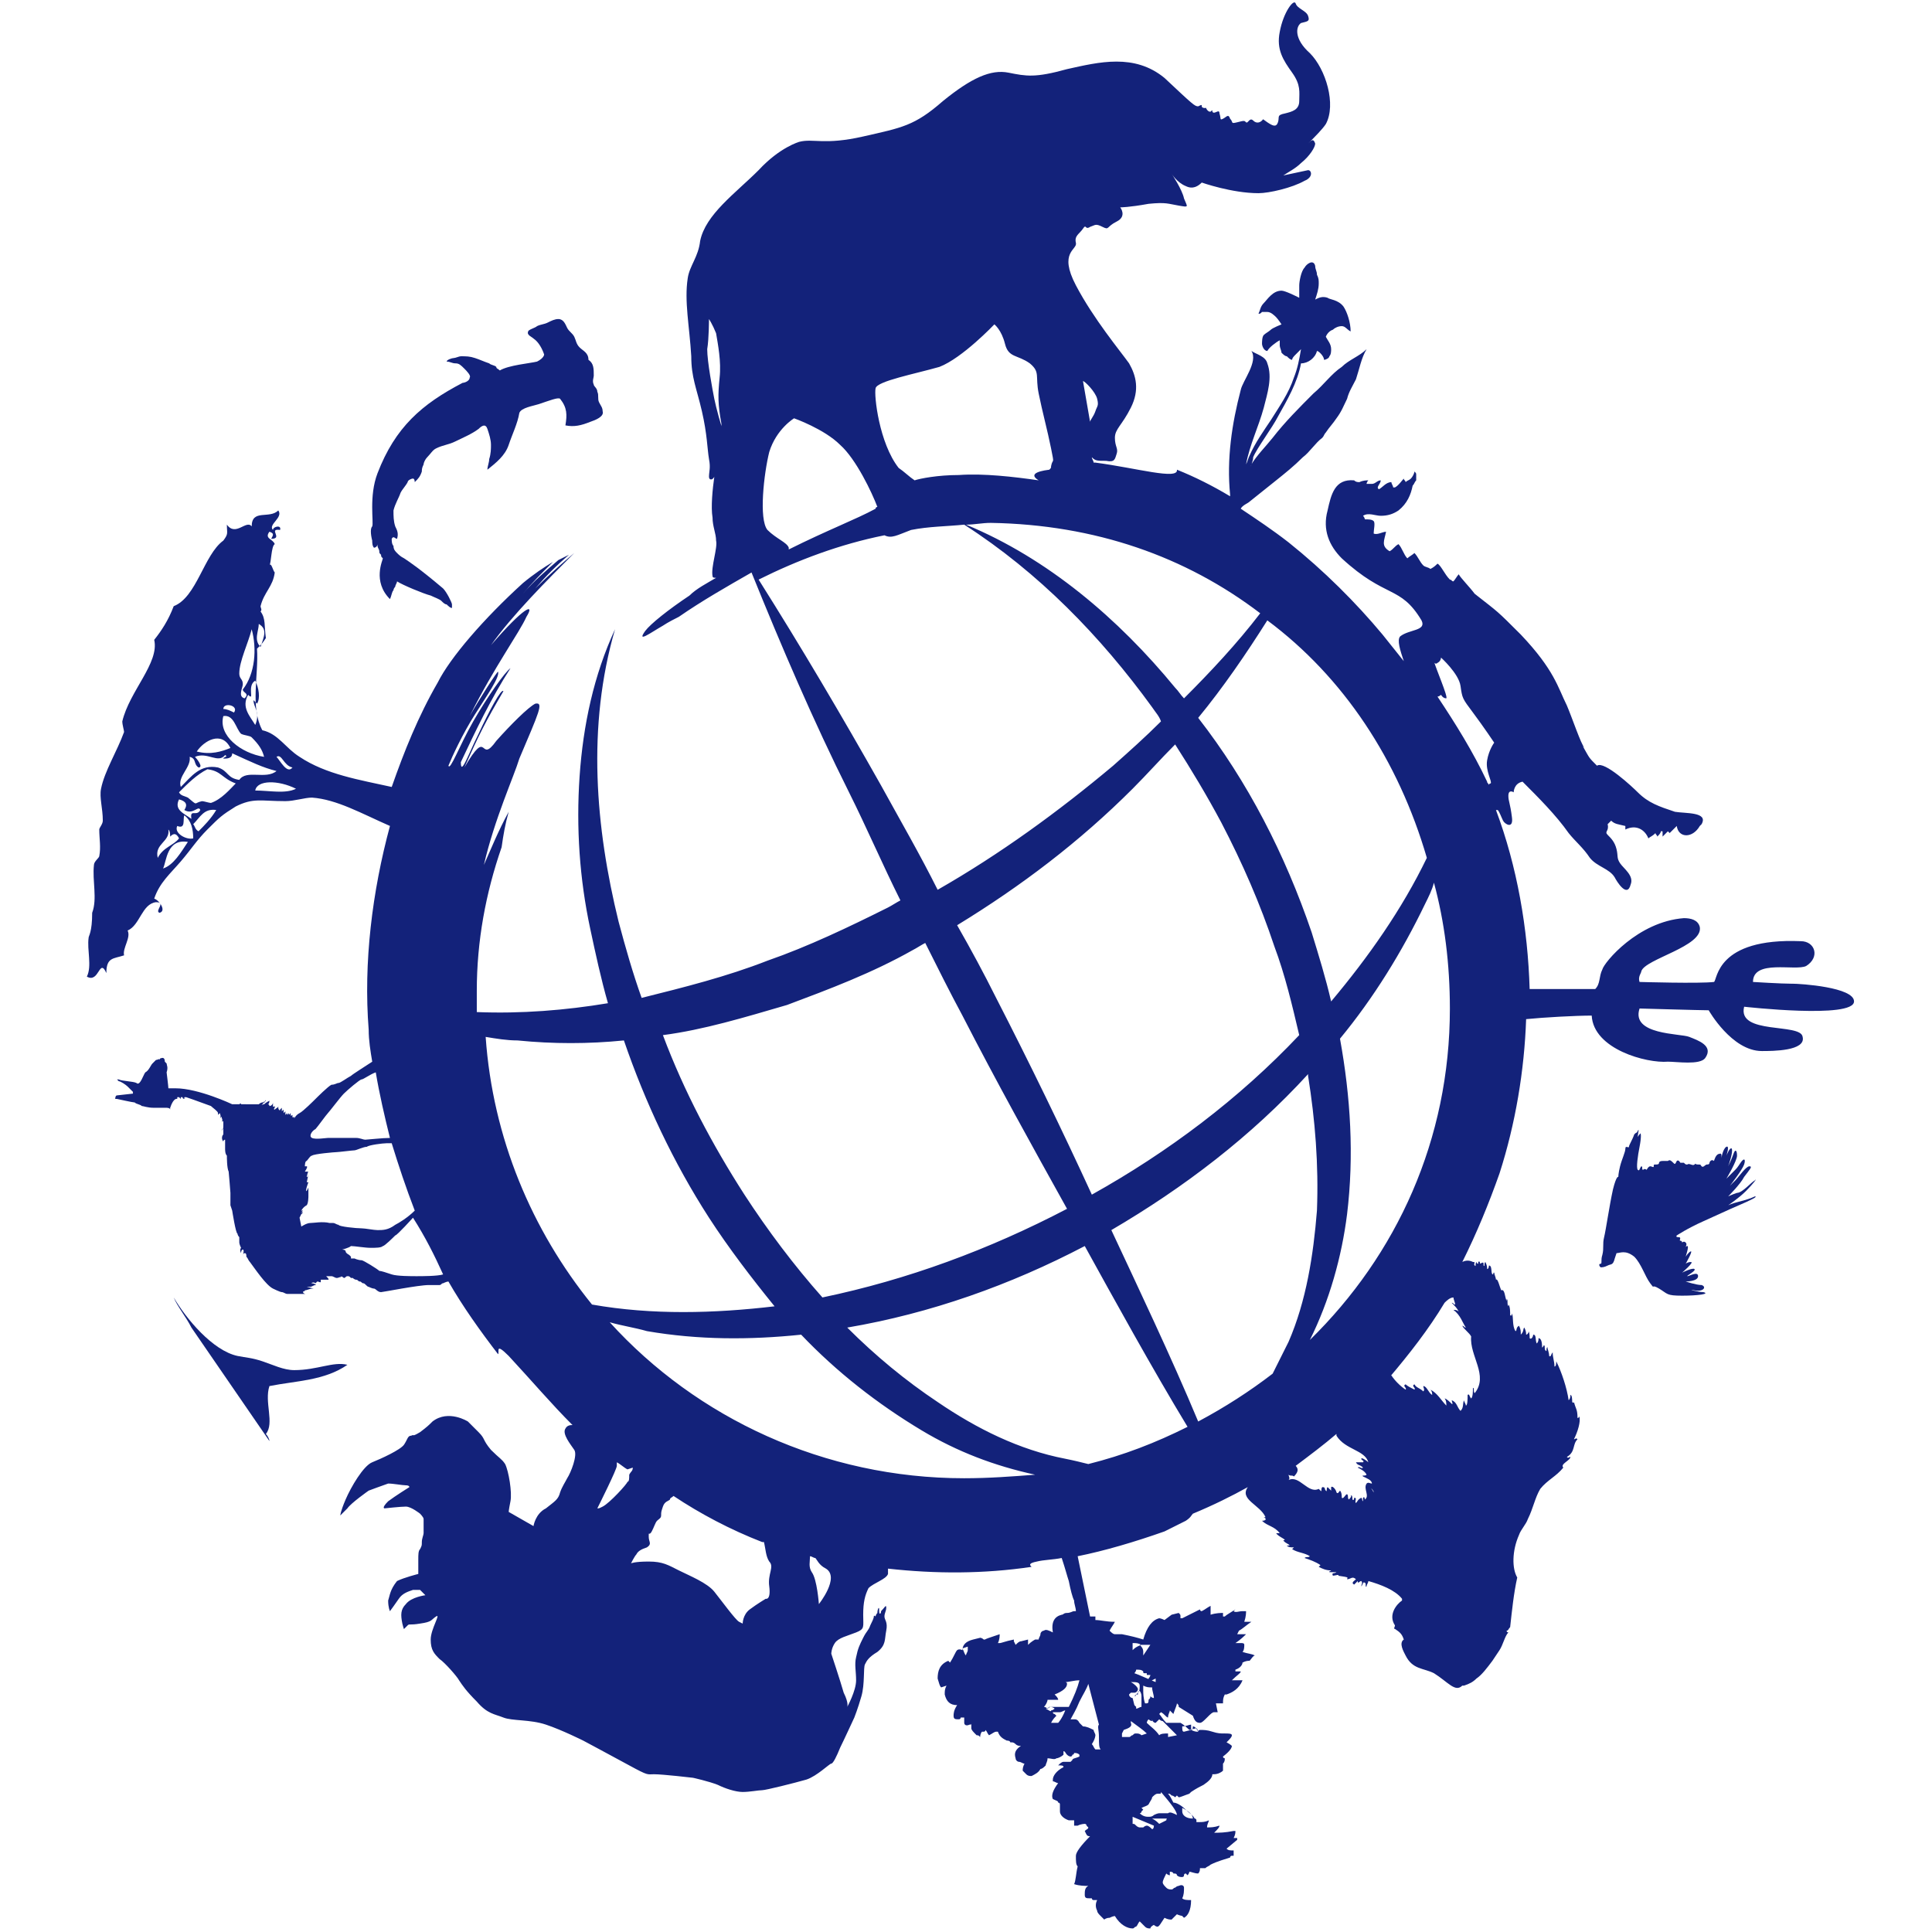 <?xml version="1.0" standalone="no"?><!DOCTYPE svg PUBLIC "-//W3C//DTD SVG 1.1//EN" "http://www.w3.org/Graphics/SVG/1.1/DTD/svg11.dtd"><svg t="1643426553394" class="icon" viewBox="0 0 1024 1024" version="1.1" xmlns="http://www.w3.org/2000/svg" p-id="9262" xmlns:xlink="http://www.w3.org/1999/xlink" width="200" height="200"><defs><style type="text/css"></style></defs><path d="M921.6 636.947c-3.758 0.939-5.637 1.879-5.637 1.879s5.637-3.758 9.394-7.516 6.576-7.516 4.697-5.637c-1.879 0.939-6.576 6.576-9.394 6.576-2.818 0.939-4.697 1.879-4.697 1.879s6.576-6.576 8.455-10.334c2.818-3.758 4.697-5.637 2.818-5.637s-5.637 5.637-7.516 7.516l-2.818 2.818s6.576-8.455 7.516-11.273c0.939-2.818 0-3.758-1.879-0.939-1.879 2.818-1.879 2.818-3.758 4.697l-3.758 3.758s5.637-9.394 5.637-12.213c0-2.818-0.939-3.758-1.879-0.939-0.939 2.818-2.818 6.576-2.818 6.576s2.818-7.516 1.879-9.394c-0.939-0.939-2.818 3.758-2.818 3.758s1.879-5.637 0-4.697c-1.879 0.939-2.818 6.576-2.818 6.576s0.939-3.758-0.939-2.818c-1.879 0-2.818 3.758-2.818 3.758s-0.939-0.939-1.879 0 0 1.879-1.879 1.879c-0.939 0-1.879 1.879-2.818 0.939-0.939-0.939 0-0.939-1.879-0.939s-0.939-0.939-1.879 0-2.818-0.939-3.758 0c-0.939 0-0.939 0-1.879-0.939h-1.879s-0.939-1.879-1.879-0.939c-0.939 1.879-0.939 1.879-1.879 0.939s-1.879-1.879-2.818-0.939h-2.818c-1.879 0-1.879 0.939-1.879 0.939 0 0.939-0.939 0.939-1.879 0.939s-0.939 0-0.939 0.939-0.939 0-1.879 0-1.879 1.879-1.879 1.879-0.939-0.939-1.879 0c-0.939 0 0-1.879-0.939-1.879-0.939 0.939-0.939 2.818-1.879 1.879-0.939-0.939 0-7.516 0.939-12.213s0.939-8.455 0-6.576c-0.939 0.939-0.939 1.879-0.939 0.939s0.939-4.697 0-2.818 0 0-1.879 1.879c-0.939 2.818-2.818 5.637-2.818 6.576 0 0.939-1.879-0.939-1.879 0.939s-1.879 5.637-2.818 9.394c-0.939 3.758-0.939 5.637-0.939 5.637s-0.939-0.939-2.818 6.576c-1.879 8.455-3.758 21.607-4.697 25.365-0.939 3.758 0 5.637-0.939 9.394-0.939 2.818 0 4.697-0.939 4.697s-0.939 0.939 0 1.879c0.939 0 1.879 0 3.758-0.939s2.818 0 3.758-3.758l0.939-2.818c1.879 0 4.697-1.879 9.394 1.879 3.758 3.758 5.637 10.334 8.455 14.092 2.818 3.758 0 0 4.697 2.818s3.758 3.758 12.213 3.758 15.031-0.939 11.273-1.879c-2.818 0-9.394-1.879-4.697-0.939s6.576-1.879 3.758-2.818c-2.818 0-8.455-1.879-8.455-1.879s6.576 0 6.576-2.818-4.697 0-5.637 0c-0.939 0 4.697-2.818 3.758-3.758-0.939-0.939-6.576 1.879-6.576 1.879s6.576-5.637 4.697-5.637c-1.879 0-2.818 0.939-2.818 0.939s3.758-6.576 2.818-6.576c-0.939 0-2.818 2.818-2.818 2.818s1.879-5.637 0.939-5.637c0 0-0.939 0-0.939 0.939 0-0.939 0.939-1.879 0-2.818-0.939-0.939-1.879 0-1.879 0s0-0.939-0.939-0.939 0.939-1.879-0.939-1.879-0.939-0.939-0.939-0.939 5.637-3.758 14.092-7.516 12.213-5.637 18.789-8.455c6.576-2.818 10.334-4.697 8.455-4.697-1.879 0.939-4.697 1.879-8.455 2.818" p-id="9263" fill="#13227a"></path><path d="M770.349 687.677c0 0.939 0.939 2.818 0.939 3.758-0.939 0-0.939-0.939-1.879-0.939 1.879 1.879 2.818 2.818 3.758 4.697-0.939-0.939-1.879-0.939-2.818-0.939 3.758 2.818 4.697 6.576 6.576 9.394-0.939 0-0.939-0.939-1.879-0.939 0.939 1.879 3.758 3.758 4.697 5.637-0.939 10.334 9.394 20.668 1.879 30.062-0.939-0.939 0-2.818-0.939-2.818 0 1.879 0 4.697-0.939 5.637-0.939-0.939-0.939-2.818-1.879-1.879 0 1.879 0 5.637-0.939 5.637 0-0.939-0.939-1.879-0.939-2.818-0.939 1.879 0 3.758-1.879 5.637-1.879-1.879-1.879-4.697-4.697-5.637 0 0 0.939 2.818 0 1.879-0.939-0.939-2.818-2.818-3.758-2.818 0.939 0.939 0.939 2.818 0.939 3.758-2.818-2.818-4.697-6.576-8.455-8.455 0.939 0.939 0.939 1.879 0.939 2.818-1.879-0.939-2.818-4.697-4.697-4.697 0 0.939 0.939 1.879 0 2.818-1.879-1.879-3.758-1.879-4.697-3.758-1.879 0.939 0.939 1.879 0 2.818-1.879-0.939-3.758-1.879-4.697-2.818-1.879 0.939 0.939 1.879 0 2.818-2.818-1.879-5.637-4.697-7.516-7.516 0 0-0.939 0-0.939 0.939 10.334-12.213 20.668-25.365 29.123-39.457 0.939-0.939 2.818-2.818 4.697-2.818z m-46.033 98.642c-1.879 2.818 1.879 6.576-0.939 8.455 0 0 0-1.879-0.939-0.939v1.879c-0.939-0.939 0-0.939-0.939-1.879-1.879 0.939-1.879 1.879-2.818 2.818-0.939-0.939 0.939-2.818-0.939-2.818 0 0 0 1.879-0.939 0.939 0-0.939 0-2.818-0.939-1.879 0.939 0-0.939 1.879-0.939 1.879-0.939-0.939 0-1.879-0.939-2.818-0.939 0-1.879 2.818-2.818 1.879 0-0.939 0-2.818-0.939-3.758-0.939 0.939-0.939 1.879-1.879 0.939 0-0.939-1.879-3.758-2.818-2.818v1.879l-1.879-1.879c-0.939 0.939 0 2.818-0.939 1.879-0.939-0.939 0-1.879-1.879-1.879-0.939 0.939 0 2.818-0.939 1.879l-0.939-0.939c-5.637 2.818-10.334-7.516-15.971-4.697 0.939-0.939 0-1.879 0-2.818 0.939 0.939 1.879 0 2.818 0.939 1.879-1.879 2.818-3.758 0.939-5.637 7.516-5.637 15.031-11.273 21.607-16.91v0.939c4.697 7.516 15.031 7.516 16.91 14.092-0.939-0.939-3.758-2.818-3.758-1.879 0 0.939 1.879 0.939 0.939 1.879h-3.758c0.939 1.879 1.879 0.939 3.758 2.818-0.939 0.939-1.879-0.939-2.818 0 1.879 0.939 3.758 1.879 4.697 3.758-0.939 0.939-2.818 0-1.879 0.939 1.879 0.939 4.697 1.879 4.697 3.758-0.939 0-1.879-0.939-2.818 0 0.939 1.879 3.758 2.818 3.758 4.697-1.879-3.758-2.818-2.818-3.758-4.697z m-213.255-2.818c-74.217 0-141.857-31.941-187.89-82.672 6.576 1.879 13.152 2.818 19.728 4.697 27.244 4.697 54.488 4.697 81.732 1.879 18.789 19.728 40.396 36.639 63.883 50.73 18.789 11.273 38.517 18.789 60.125 23.486-12.213 0.939-24.426 1.879-37.578 1.879z m-73.277 47.912c7.516 4.697-3.758 18.789-3.758 18.789s-0.939-13.152-3.758-16.91c-1.879-2.818-0.939-5.637-0.939-8.455 0.939 0 1.879 0.939 2.818 0.939 0.939 0.939 1.879 3.758 5.637 5.637z m-30.062 9.394c0.939 7.516-1.879 6.576-1.879 6.576s-4.697 2.818-8.455 5.637-3.758 7.516-3.758 7.516l-1.879-0.939c-1.879-0.939-9.394-11.273-13.152-15.971-3.758-4.697-13.152-8.455-18.789-11.273-5.637-2.818-8.455-4.697-15.971-4.697-7.516 0-9.394 0.939-9.394 0.939s1.879-3.758 2.818-4.697c0.939-1.879 2.818-2.818 5.637-3.758 2.818-1.879 0.939-2.818 0.939-5.637s0-0.939 0.939-1.879 1.879-3.758 2.818-5.637c0.939-1.879 2.818-1.879 2.818-3.758s0-1.879 0.939-4.697 2.818-2.818 3.758-3.758c0-0.939 0.939-0.939 1.879-1.879 14.092 9.394 30.062 17.85 46.972 24.426h0.939c0.939 3.758 0.939 7.516 2.818 10.334 2.818 2.818-0.939 6.576 0 13.152z m-75.156-55.428c0 0.939-9.394 11.273-13.152 13.152-1.879 0.939-1.879 0.939-2.818 0.939 0.939-1.879 10.334-20.668 10.334-22.547v-1.879c1.879 0.939 3.758 2.818 5.637 3.758l2.818-0.939c0 1.879-0.939 1.879-1.879 3.758 0 1.879 0 3.758-0.939 3.758z m-75.156-235.802c5.637 0.939 11.273 1.879 16.91 1.879 18.789 1.879 37.578 1.879 56.367 0 11.273 32.881 26.305 64.822 45.094 93.945 10.334 15.971 22.547 31.941 34.76 46.972-31.941 3.758-64.822 4.697-96.763-0.939-31.941-39.457-52.609-88.308-56.367-141.857zM234.862 675.464c-2.818 0.939-11.273 0.939-14.092 0.939-2.818 0-10.334 0-13.152-0.939-2.818-0.939-5.637-1.879-6.576-1.879-0.939-0.939-8.455-5.637-9.394-5.637-1.879 0-3.758-0.939-3.758-0.939h-1.879v-0.939l-0.939-0.939s-1.879-0.939-1.879-1.879-1.879-0.939-1.879-0.939 3.758-0.939 4.697-1.879c1.879 0 7.516 0.939 10.334 0.939 2.818 0 5.637 0 6.576-0.939 0.939 0 5.637-4.697 6.576-5.637 0.939 0 9.394-9.394 9.394-9.394 6.576 10.334 11.273 19.728 15.971 30.062 0-0.939 0 0 0 0z m-55.428-26.305c-0.939 0-1.879-0.939-2.818-0.939h-1.879c-3.758-0.939-8.455 0-10.334 0-1.879 0-4.697 1.879-4.697 1.879l-0.939-4.697 0.939-1.879 0.939-0.939H159.706l0.939-0.939H159.706s0.939-1.879 2.818-2.818c0.939-0.939 0.939-4.697 0.939-4.697V629.431l-0.939 1.879c-0.939 0 0.939-4.697 0.939-4.697h-0.939c0 0.939 0.939-4.697 0.939-3.758 0 0.939-0.939 0.939-0.939 0.939s0.939-3.758 0.939-2.818h-1.879s1.879-2.818 0.939-2.818h-0.939s0-2.818 0.939-2.818c0.939-0.939 1.879-2.818 2.818-2.818 0.939-0.939 12.213-1.879 13.152-1.879 0.939 0 8.455-0.939 9.394-0.939 0.939 0 4.697-1.879 6.576-1.879 0.939-0.939 8.455-1.879 10.334-1.879h2.818c3.758 12.213 7.516 23.486 12.213 35.699-3.758 3.758-8.455 6.576-10.334 7.516-3.758 2.818-6.576 2.818-9.394 2.818-1.879 0-6.576-0.939-8.455-0.939-2.818 0-12.213-0.939-12.213-1.879z m-12.213-50.73c0.939-0.939 5.637-7.516 6.576-8.455 0.939-0.939 6.576-8.455 8.455-10.334 1.879-1.879 8.455-7.516 9.394-7.516 0.939 0 4.697-2.818 7.516-3.758 1.879 11.273 4.697 23.486 7.516 34.76-3.758 0-12.213 0.939-13.152 0.939-0.939 0-2.818-0.939-4.697-0.939h-15.031c-0.939 0-6.576 0.939-8.455 0-1.879-0.939 0-3.758 1.879-4.697z m249.894-65.761c22.547-8.455 45.094-16.91 66.701-29.123 1.879-0.939 4.697-2.818 6.576-3.758 6.576 13.152 13.152 26.305 19.728 38.517 17.85 34.76 36.639 68.58 55.428 102.4-41.336 21.607-84.55 37.578-129.644 46.972-15.031-16.91-29.123-35.699-41.336-54.488-16.91-26.305-31.941-54.488-43.215-84.55 21.607-2.818 43.215-9.394 65.761-15.971z m49.791-116.492c-20.668-36.639-42.275-73.277-64.822-108.976 20.668-10.334 43.215-18.789 66.701-23.486 3.758 1.879 6.576 0 14.092-2.818 9.394-1.879 18.789-1.879 28.183-2.818 39.457 25.365 72.338 59.185 99.582 96.763 1.879 2.818 3.758 4.697 4.697 7.516-8.455 8.455-16.91 15.971-25.365 23.486-29.123 24.426-60.125 46.972-93.006 65.761-9.394-18.789-19.728-36.639-30.062-55.428z m-59.185-176.617c3.758-12.213 13.152-17.85 13.152-17.85s15.971 5.637 24.426 14.092c8.455 7.516 16.91 25.365 19.728 32.881 0 0-0.939 0-0.939 0.939-10.334 5.637-25.365 11.273-46.033 21.607v-0.939c-0.939-2.818-6.576-4.697-11.273-9.394-4.697-5.637-1.879-30.062 0.939-41.336z m56.367-33.82c0.939-3.758 20.668-7.516 33.82-11.273 12.213-4.697 29.123-22.547 29.123-22.547s3.758 2.818 5.637 10.334c1.879 7.516 6.576 5.637 13.152 10.334 5.637 4.697 2.818 6.576 4.697 15.971s4.697 19.728 6.576 29.123c1.879 9.394 0.939 4.697 0 9.394 0 0.939 0 0.939-0.939 1.879-7.516 0.939-10.334 2.818-5.637 5.637-13.152-1.879-29.123-3.758-42.275-2.818-11.273 0-20.668 1.879-23.486 2.818-2.818-1.879-5.637-4.697-8.455-6.576-10.334-13.152-13.152-38.517-12.213-42.275z m117.431 5.637c0.939 3.758 0 3.758-0.939 6.576-0.939 2.818-2.818 4.697-2.818 5.637l-3.758-21.607c0.939 0 6.576 5.637 7.516 9.394z m86.429 113.673c-12.213 15.971-26.305 31.002-40.396 45.094-1.879-1.879-2.818-3.758-4.697-5.637-30.062-36.639-67.64-68.58-110.855-86.429 4.697 0 8.455-0.939 13.152-0.939 55.428 0.939 103.339 17.85 142.796 47.912z m-6.576-53.549z m-72.338 380.477c38.517-22.547 74.217-49.791 104.279-82.672v0.939c3.758 23.486 5.637 46.972 4.697 71.398-1.879 23.486-5.637 47.912-15.031 69.519l-8.455 16.91c-12.213 9.394-25.365 17.85-39.457 25.365-14.092-33.82-32.881-73.277-46.033-101.461z m-61.064-123.068c-6.576-13.152-13.152-25.365-20.668-38.517 33.82-20.668 64.822-44.154 93.006-72.338 7.516-7.516 15.031-15.971 22.547-23.486 8.455 13.152 16.91 27.244 24.426 41.336 11.273 21.607 20.668 43.215 28.183 65.761 5.637 15.031 9.394 31.002 13.152 46.972-31.941 33.82-69.519 62.004-109.916 84.55-15.971-34.76-32.881-69.519-50.73-104.279z m36.639 244.257c-24.426-4.697-46.972-15.971-67.64-30.062-16.91-11.273-32.881-24.426-47.912-39.457 44.154-7.516 86.429-22.547 125.886-43.215 15.031 27.244 35.699 64.822 54.488 95.824-16.91 8.455-33.82 15.031-52.609 19.728-3.758-0.939-7.516-1.879-12.213-2.818z m203.861-238.62c0 69.519-28.183 130.583-74.217 175.677 10.334-20.668 16.91-44.154 19.728-66.701 3.758-31.002 1.879-62.004-3.758-93.006 17.85-21.607 32.881-46.033 45.094-71.398 1.879-3.758 3.758-7.516 4.697-11.273 5.637 20.668 8.455 43.215 8.455 66.701z m-12.213-79.853c-13.152 27.244-31.002 52.609-50.73 76.095-2.818-12.213-6.576-24.426-10.334-36.639-14.092-41.336-33.82-79.853-60.125-113.673 13.152-15.971 25.365-33.82 36.639-51.67 40.396 30.062 69.519 74.217 84.55 125.886z m3.758-104.279c0 0.939 0.939 1.879 1.879 0.939 1.879-0.939 1.879-2.818 1.879-2.818s9.394 8.455 10.334 15.031c0.939 6.576 0.939 6.576 6.576 14.092s11.273 15.971 11.273 15.971-2.818 3.758-3.758 9.394c-0.939 5.637 2.818 11.273 1.879 12.213 0 0-0.939 0-0.939 0.939 0-0.939-0.939-0.939-0.939-1.879-7.516-15.971-16.91-31.002-26.305-45.094 0.939 0 1.879-0.939 1.879-0.939s0.939 1.879 2.818 1.879c0.939-0.939-5.637-15.971-6.576-19.728zM582.459 920.661c0 3.758 0 5.637 0.939 6.576h-2.818c-0.939-0.939-0.939-1.879-1.879-2.818 1.879-2.818 1.879-4.697 1.879-4.697 0-0.939-0.939-1.879-0.939-2.818-1.879-0.939-3.758-1.879-5.637-1.879l-1.879-1.879c-0.939-1.879-1.879-1.879-2.818-1.879h-0.939-0.939c0.939-1.879 2.818-4.697 4.697-9.394 1.879-3.758 3.758-6.576 4.697-9.394l5.637 21.607c-0.939 0.939 0 2.818 0 6.576z m-15.971-15.971h-9.394c-0.939 0-1.879 0.939-1.879 0.939-0.939-0.939-1.879-0.939-1.879-0.939 0.939-0.939 1.879-2.818 1.879-3.758h5.637c0-0.939-0.939-1.879-1.879-2.818 4.697-1.879 6.576-3.758 6.576-5.637 0 0 0-0.939-0.939-0.939 1.879 0 4.697-0.939 7.516-0.939-0.939 3.758-2.818 8.455-5.637 14.092z m-5.637 8.455h-3.758c0.939-1.879 1.879-2.818 2.818-3.758l-0.939-0.939s-0.939 0-0.939-0.939h3.758c0.939 0 1.879-0.939 2.818-0.939-1.879 4.697-3.758 6.576-3.758 6.576z m-6.576-7.516c0.939 0 1.879-0.939 1.879-0.939 0.939 0 1.879 0 2.818 0.939-0.939 0.939-1.879 0.939-1.879 0.939 0 0.939-0.939 0-2.818-0.939z m41.336 11.273c2.818-0.939 4.697-1.879 3.758-3.758v-0.939c3.758 2.818 6.576 4.697 8.455 6.576l-2.818 0.939c-0.939-0.939-1.879-0.939-2.818-0.939-0.939 0-0.939 0-1.879 0.939-0.939 0-0.939 0.939-1.879 0.939h-3.758v-1.879l0.939-1.879z m1.879-46.972z m0.939 28.183l0.939-0.939h1.879c0.939 0 1.879-0.939 1.879-1.879s-1.879-2.818-3.758-3.758c2.818 0 4.697 0 4.697 1.879s0 2.818-0.939 3.758l-2.818 2.818c-0.939 0-1.879-0.939-1.879-1.879-0.939 0.939 0 0 0 0z m6.576-26.305c-2.818 0.939-3.758 1.879-4.697 2.818v-3.758c1.879 0 2.818 0 4.697 0.939z m4.697 0l-3.758 5.637v-1.879c0-1.879-0.939-2.818-1.879-3.758h5.637z m2.818 17.85v1.879c-4.697-1.879-8.455-3.758-11.273-4.697 0.939-0.939 0.939-1.879 0.939-1.879 1.879 0 2.818 0 3.758 0.939 0 0.939 0 0.939 0.939 0.939h0.939v0.939h1.879s0 0.939-0.939 1.879v1.879l3.758-1.879z m-6.576 6.576v-2.818c1.879 0.939 2.818 0.939 4.697 0.939 0 1.879 0.939 3.758 0.939 5.637 0 0-0.939 0-1.879-0.939 0 0.939 0 0.939-0.939 1.879 0 0.939 0 1.879-0.939 1.879h-0.939c-0.939-2.818-0.939-5.637-0.939-6.576z m-4.697 7.516l-0.939-3.758 0.939-0.939s0.939 0 0.939-0.939h0.939v-0.939s0-0.939 0.939-0.939c0 0 0.939 0.939 0.939 2.818v5.637c-0.939 0-1.879 0.939-2.818 0.939v-0.939l-0.939-0.939z m15.031 8.455s0-0.939 0 0l7.516 7.516-4.697 0.939v-1.879c-1.879 0-3.758 0-4.697 0.939-1.879-2.818-4.697-4.697-6.576-6.576 0 0 0-0.939 0.939-1.879 0.939 0.939 1.879 0.939 1.879 0.939V911.266v-0.939 0.939c0 0.939 0.939 1.879 1.879 1.879l1.879-1.879c0.939 0.939 1.879 0.939 1.879 0.939z m7.516 49.791c-1.879-0.939-3.758-1.879-4.697-0.939h-4.697s-0.939 0-2.818 0.939c-0.939 0.939-1.879 0.939-2.818 0.939-0.939 0-2.818 0-4.697-1.879 0 0 0.939 0 0.939-0.939l0.939-0.939-0.939-0.939c1.879-0.939 2.818-0.939 3.758-1.879 0.939-1.879 1.879-2.818 1.879-3.758 0.939-0.939 1.879-1.879 2.818-1.879h0.939c0.939 0 0.939 0 0.939-0.939 5.637 6.576 8.455 10.334 8.455 12.213z m-5.637 2.818s0.939 0.939 0 0l-3.758 1.879c-0.939-0.939-1.879-1.879-3.758-2.818h9.394c-0.939-0.939-1.879 0-1.879 0.939z m-7.516 4.697c-0.939-0.939-1.879-1.879-2.818-1.879 0 0-0.939 0-1.879 0.939h-1.879s-0.939 0-1.879-0.939-0.939-0.939-1.879-0.939v-1.879-1.879l11.273 4.697c0 1.879-0.939 1.879-0.939 1.879z m15.971-54.488c1.879 0 3.758-0.939 4.697-0.939v2.818l-3.758 0.939c-0.939 0-0.939-0.939-0.939-2.818z m5.637 0c0.939 0 1.879 0.939 2.818 2.818-0.939 0-1.879 0-3.758-0.939 0.939 0 0.939-0.939 0.939-1.879z m0 48.851c-3.758 0-5.637-1.879-5.637-3.758v-1.879c3.758 1.879 5.637 3.758 5.637 5.637z m-120.25-86.429c-0.939-0.939-0.939-1.879-1.879-3.758l2.818-0.939v1.879c0 0.939-0.939 1.879-0.939 2.818zM135.281 418.994c0.939-5.637 12.213-5.637 21.607-0.939-5.637 2.818-14.092 0.939-21.607 0.939z m-8.455-5.637c-6.576-0.939-5.637-4.697-11.273-6.576-9.394-1.879-14.092 4.697-19.728 10.334-1.879-5.637 5.637-10.334 4.697-15.971 3.758 0.939 1.879 3.758 4.697 5.637 2.818 0-0.939-4.697-1.879-5.637 6.576-2.818 12.213 3.758 15.971-0.939 1.879 0.939-0.939 0.939-0.939 1.879 1.879 0 4.697 0 4.697-2.818 10.334 4.697 15.971 7.516 23.486 9.394-5.637 4.697-15.971-0.939-19.728 4.697z m-15.031 12.213c-0.939 0-3.758-0.939-4.697-0.939-4.697 0.939-1.879 2.818-7.516-1.879-1.879-0.939-3.758-0.939-4.697-2.818 4.697-4.697 9.394-9.394 15.031-12.213 7.516 0.939 7.516 4.697 15.031 7.516-2.818 2.818-7.516 8.455-13.152 10.334z m-6.576 15.031c-1.879-0.939-1.879-2.818-2.818-3.758 3.758-3.758 5.637-8.455 12.213-7.516-2.818 4.697-6.576 8.455-9.394 11.273zM93.945 437.783c4.697 1.879 2.818-3.758 3.758-5.637 3.758 2.818 4.697 7.516 4.697 12.213-3.758 0.939-10.334-2.818-8.455-6.576zM86.429 460.33c1.879-3.758 1.879-15.971 13.152-14.092-3.758 5.637-7.516 12.213-13.152 14.092z m-2.818-5.637c-1.879-7.516 6.576-8.455 5.637-15.031 0.939 0.939 0.939 2.818 0.939 3.758 0.939-0.939 2.818-2.818 4.697 0.939-2.818 3.758-8.455 4.697-11.273 10.334z m22.547-25.365c-1.879 3.758-5.637-0.939-4.697 4.697-3.758-2.818-9.394-4.697-6.576-10.334 3.758 0.939 4.697 2.818 2.818 5.637 4.697 2.818 7.516-2.818 8.455 0zM122.128 396.448c-4.697 1.879-10.334 3.758-17.85 1.879 3.758-5.637 13.152-11.273 17.85-1.879z m1.879-18.789c-1.879-0.939-3.758-1.879-5.637-1.879 0-3.758 8.455-1.879 5.637 1.879z m3.758 11.273c1.879 0.939 4.697 0.939 5.637 1.879 3.758 3.758 5.637 6.576 6.576 10.334-12.213-1.879-24.426-11.273-21.607-21.607 5.637-0.939 6.576 6.576 9.394 9.394z m5.637-55.428c2.818 10.334 1.879 23.486-4.697 31.941 0 1.879 3.758 1.879 0.939 4.697-3.758-0.939-0.939-5.637-0.939-7.516 0-2.818-1.879-2.818-1.879-5.637 0-6.576 4.697-15.971 6.576-23.486z m1.879 27.244c1.879 3.758 2.818 9.394 0.939 12.213l-1.879-1.879c0 3.758 3.758 6.576 0.939 13.152-2.818-4.697-7.516-9.394-3.758-15.971 3.758 3.758-0.939-4.697 3.758-7.516z m1.879-30.062c4.697 2.818 2.818 6.576 0.939 12.213-3.758-3.758-0.939-8.455-0.939-12.213z m17.85 76.095c-2.818 3.758-6.576-3.758-8.455-5.637 2.818-1.879 3.758 4.697 8.455 5.637z m227.347-177.556z m-3.758-17.85c-0.939-4.697-3.758-19.728-3.758-26.305 0.939-5.637 0.939-15.971 0.939-15.971s1.879 2.818 3.758 7.516c0.939 5.637 2.818 15.031 1.879 23.486-0.939 9.394-0.939 14.092 0.939 24.426 0 0.939 0 2.818 0.939 3.758-0.939-1.879-3.758-12.213-4.697-16.91z m571.185 310.018c-5.637 0-20.668-0.939-20.668-0.939 0-12.213 22.547-5.637 28.183-8.455 7.516-4.697 4.697-13.152-2.818-13.152-45.094-1.879-44.154 20.668-46.033 21.607-7.516 0.939-39.457 0-39.457 0-0.939-2.818 0.939-4.697 0.939-5.637 1.879-6.576 32.881-13.152 31.002-23.486-0.939-3.758-4.697-4.697-8.455-4.697-24.426 1.879-42.275 23.486-43.215 27.244-1.879 3.758-0.939 7.516-3.758 10.334h-34.76c-0.939-31.941-6.576-64.822-17.85-94.884h0.939c0.939 0.939 1.879 3.758 2.818 5.637 0.939 1.879 5.637 4.697 4.697-1.879-0.939-7.516-1.879-8.455-1.879-11.273 0-3.758 2.818-1.879 2.818-1.879s0-4.697 4.697-5.637c8.455 8.455 17.85 17.85 24.426 27.244 3.758 4.697 7.516 7.516 11.273 13.152 3.758 4.697 10.334 5.637 13.152 10.334 0.939 1.879 6.576 11.273 8.455 3.758 1.879-4.697-3.758-8.455-5.637-11.273-1.879-2.818-0.939-3.758-1.879-7.516s-2.818-5.637-4.697-7.516c-1.879-1.879 0.939-1.879 0-5.637l1.879-1.879c1.879 1.879 3.758 1.879 7.516 2.818v1.879c5.637-2.818 10.334 0 12.213 4.697 0.939-0.939 1.879-0.939 3.758-2.818 0 0.939 0.939 0.939 0.939 1.879 0.939-0.939 1.879-1.879 1.879-2.818h0.939v2.818l2.818-2.818 0.939 0.939 3.758-3.758c0.939 6.576 8.455 6.576 12.213 0l0.939-0.939c3.758-6.576-8.455-5.637-14.092-6.576-8.455-2.818-14.092-4.697-19.728-10.334-2.818-2.818-17.85-16.91-21.607-14.092-4.697-4.697-3.758-3.758-7.516-10.334l0.939 0.939c-1.879-1.879-6.576-15.971-9.394-22.547-4.697-9.394-6.576-18.789-24.426-37.578-13.152-13.152-11.273-11.273-24.426-21.607-2.818-3.758-7.516-8.455-8.455-10.334-0.939 0.939-1.879 2.818-2.818 3.758-0.939 0-0.939-0.939-1.879-0.939-2.818-2.818-4.697-7.516-6.576-8.455-0.939 0.939-1.879 1.879-3.758 2.818-0.939-0.939-2.818-0.939-3.758-1.879-1.879-1.879-2.818-4.697-4.697-6.576-0.939 0.939-2.818 1.879-3.758 2.818-1.879-1.879-2.818-5.637-4.697-7.516-1.879 0.939-2.818 2.818-4.697 3.758-4.697-2.818-2.818-5.637-1.879-10.334-1.879 0-4.697 1.879-6.576 0.939 0-1.879 0.939-5.637 0-6.576-0.939-0.939-2.818-0.939-4.697-0.939 0-0.939-0.939-1.879-0.939-1.879 2.818-1.879 6.576 0 9.394 0 3.758 0 6.576-0.939 9.394-2.818 4.697-3.758 6.576-8.455 7.516-13.152 0.939-0.939 0.939-1.879 1.879-2.818v-2.818c0-0.939 0-0.939-0.939-1.879 0 0.939-0.939 2.818-1.879 3.758-0.939 0.939-1.879 0.939-2.818 1.879 0-0.939-0.939-0.939-0.939-1.879-0.939 0.939-2.818 3.758-4.697 4.697h-0.939c0-0.939-0.939-1.879-0.939-2.818-2.818 0-4.697 2.818-6.576 3.758-1.879-0.939 0.939-2.818 0.939-4.697-1.879 0-2.818 1.879-4.697 1.879h-1.879-0.939s0-0.939 0.939-1.879c-0.939 0-2.818 0-4.697 0.939-0.939 0-1.879 0-2.818-0.939-10.334-0.939-12.213 7.516-14.092 15.971-2.818 10.334 0.939 18.789 7.516 25.365 23.486 21.607 31.002 14.092 42.275 32.881 2.818 5.637-6.576 4.697-11.273 8.455-1.879 1.879 0 7.516 1.879 13.152L732.771 336.323c-14.092-16.91-31.002-33.82-49.791-48.851-8.455-6.576-16.91-12.213-25.365-17.85 0.939-1.879 3.758-2.818 4.697-3.758l14.092-11.273c4.697-3.758 9.394-7.516 14.092-12.213 3.758-2.818 6.576-7.516 10.334-10.334 0.939-0.939 0.939-1.879 1.879-2.818 1.879-2.818 3.758-4.697 5.637-7.516 2.818-3.758 3.758-6.576 5.637-10.334 0.939-3.758 2.818-6.576 4.697-10.334 1.879-5.637 2.818-11.273 5.637-15.971-3.758 3.758-9.394 5.637-13.152 9.394-5.637 3.758-9.394 9.394-15.031 14.092-7.516 7.516-15.031 15.031-21.607 23.486-3.758 4.697-8.455 9.394-11.273 14.092 0 0.939-0.939 1.879-0.939 2.818 0.939-2.818 1.879-4.697 1.879-6.576 1.879-4.697 10.334-15.971 13.152-21.607 4.697-8.455 10.334-17.85 12.213-28.183 3.758 0 7.516-2.818 8.455-6.576 0.939 0 3.758 2.818 3.758 4.697 0.939 0 2.818-0.939 2.818-1.879 0.939-0.939 0.939-2.818 0.939-3.758 0-2.818-1.879-4.697-2.818-6.576 0 0 0.939-2.818 3.758-3.758 0.939-0.939 2.818-1.879 4.697-1.879s2.818 1.879 4.697 2.818c0-4.697-1.879-10.334-3.758-13.152-2.818-3.758-7.516-3.758-8.455-4.697-2.818-0.939-4.697 0-6.576 0.939 0.939-2.818 1.879-5.637 1.879-8.455 0-1.879 0-2.818-0.939-4.697 0-1.879-0.939-2.818-0.939-4.697-0.939-3.758-4.697-0.939-5.637 0.939-1.879 1.879-2.818 7.516-2.818 9.394v6.576c-1.879-0.939-7.516-3.758-9.394-3.758-4.697 0-7.516 4.697-9.394 6.576-1.879 1.879-1.879 3.758-2.818 5.637 0.939 0 0.939 0 1.879-0.939h2.818c1.879 0 3.758 1.879 4.697 2.818 0.939 0.939 2.818 3.758 2.818 3.758s-4.697 1.879-5.637 2.818c-0.939 0.939-2.818 1.879-3.758 2.818-0.939 0.939-0.939 3.758-0.939 4.697 0 0.939 0.939 3.758 2.818 3.758 0.939-1.879 4.697-4.697 6.576-5.637v2.818c0 0.939 0.939 2.818 0.939 3.758 0.939 0.939 1.879 1.879 2.818 1.879 0.939 0.939 1.879 1.879 2.818 1.879 0-0.939 0.939-1.879 1.879-2.818l2.818-2.818c-0.939 5.637-1.879 10.334-3.758 15.031-2.818 8.455-7.516 15.031-12.213 22.547-3.758 5.637-8.455 12.213-11.273 18.789-0.939 1.879-0.939 2.818-1.879 4.697 1.879-10.334 6.576-19.728 9.394-30.062 1.879-7.516 4.697-15.971 1.879-23.486-0.939-3.758-5.637-4.697-8.455-6.576 3.758 5.637-4.697 15.971-5.637 20.668-4.697 17.85-7.516 36.639-5.637 55.428v0.939c-9.394-5.637-18.789-10.334-28.183-14.092 0.939 5.637-21.607-0.939-43.215-3.758h-0.939c0-0.939-0.939-1.879-0.939-2.818 1.879 1.879 2.818 1.879 7.516 1.879 4.697 0.939 4.697-0.939 5.637-3.758 0.939-2.818-0.939-3.758-0.939-8.455s3.758-6.576 8.455-15.971 2.818-16.91-0.939-23.486c-4.697-6.576-18.789-23.486-28.183-41.336-9.394-17.85 0.939-18.789 0-22.547-0.939-3.758 1.879-4.697 3.758-7.516 1.879-2.818 0.939 0.939 3.758-0.939 2.818-0.939 2.818-1.879 6.576 0 3.758 1.879 1.879 0 7.516-2.818 5.637-2.818 1.879-7.516 1.879-7.516s4.697 0 15.031-1.879c9.394-0.939 10.334 0 15.971 0.939 5.637 0.939 4.697 0.939 2.818-3.758-0.939-4.697-6.576-13.152-6.576-13.152s2.818 4.697 7.516 6.576c3.758 1.879 6.576 0 8.455-1.879 0 0 15.971 5.637 30.062 5.637 5.637 0 17.85-2.818 24.426-6.576 4.697-1.879 3.758-5.637 1.879-5.637l-13.152 2.818c2.818-1.879 6.576-3.758 9.394-6.576 4.697-3.758 7.516-8.455 7.516-10.334-0.939-2.818-1.879-1.879-3.758 0 3.758-3.758 7.516-7.516 9.394-10.334 5.637-10.334 0-29.123-8.455-37.578-8.455-7.516-7.516-14.092-4.697-15.971 3.758-0.939 4.697-0.939 3.758-3.758-0.939-2.818-5.637-3.758-6.576-6.576-0.939-2.818-6.576 4.697-8.455 15.031-1.879 9.394 1.879 15.031 6.576 21.607 4.697 6.576 3.758 10.334 3.758 15.031s-3.758 5.637-7.516 6.576c-4.697 0.939-2.818 1.879-3.758 4.697-0.939 2.818-2.818 1.879-5.637 0s-1.879-1.879-2.818-0.939c-0.939 0.939-2.818 1.879-4.697 0s-2.818 1.879-3.758 0.939c-0.939-0.939-0.939-0.939-4.697 0s-1.879 0-3.758-1.879c-0.939-2.818-1.879-0.939-3.758 0s-0.939 0-1.879-2.818c0-2.818-2.818 0.939-3.758-0.939 0-0.939 0-0.939-0.939 0-0.939 0-0.939 0-1.879-0.939-0.939-1.879-0.939-0.939-0.939-0.939s-1.879 0-1.879-0.939 0-0.939-1.879 0c-1.879 0-2.818-0.939-17.85-15.031C601.248 28.183 582.459 32.881 565.549 36.639c-16.91 4.697-21.607 3.758-31.002 1.879s-19.728 2.818-34.76 15.031c-15.031 13.152-21.607 14.092-42.275 18.789s-26.305 0.939-33.82 2.818c0 0-10.334 2.818-21.607 15.031-12.213 12.213-28.183 23.486-31.002 37.578-0.939 8.455-5.637 13.152-6.576 19.728-1.879 12.213 0.939 25.365 1.879 41.336 0 11.273 2.818 16.91 5.637 29.123s2.818 19.728 3.758 25.365c0.939 4.697 0 6.576 0 9.394 0 1.879 1.879 1.879 2.818 0-0.939 6.576-1.879 15.971-0.939 21.607 0 4.697 1.879 8.455 1.879 12.213 0.939 3.758-2.818 14.092-1.879 18.789 0 0.939 0.939 0.939 1.879 0.939-4.697 2.818-10.334 5.637-14.092 9.394-11.273 7.516-20.668 15.031-23.486 18.789-4.697 6.576 2.818 0.939 9.394-2.818 2.818-1.879 6.576-3.758 8.455-4.697 12.213-8.455 25.365-15.971 38.517-23.486 15.971 39.457 32.881 78.914 51.67 116.492 9.394 18.789 17.85 38.517 27.244 57.306-1.879 0.939-4.697 2.818-6.576 3.758-20.668 10.334-42.275 20.668-63.883 28.183-21.607 8.455-44.154 14.092-66.701 19.728-4.697-13.152-8.455-26.305-12.213-40.396-12.213-49.791-16.91-103.339-1.879-155.009-11.273 24.426-16.91 50.73-18.789 77.974-1.879 27.244 0 54.488 5.637 80.793 2.818 13.152 5.637 26.305 9.394 39.457-22.547 3.758-46.033 5.637-69.519 4.697v-11.273c0-26.305 4.697-51.67 13.152-76.095 0.939-6.576 1.879-12.213 3.758-18.789-5.637 10.334-9.394 19.728-13.152 28.183 5.637-24.426 15.971-46.972 18.789-56.367 10.334-24.426 13.152-30.062 8.455-29.123-3.758 1.879-13.152 11.273-20.668 19.728-9.394 13.152-3.758-8.455-16.91 14.092 7.516-16.91 11.273-24.426 20.668-40.396-0.939-1.879-7.516 10.334-13.152 22.547-5.637 11.273-9.394 22.547-9.394 15.031 7.516-15.971 15.971-33.82 26.305-49.791-2.818 1.879-12.213 15.031-19.728 28.183s-12.213 26.305-13.152 23.486c1.879-4.697 7.516-16.91 14.092-27.244 6.576-10.334 13.152-19.728 12.213-22.547 0-0.939-10.334 15.031-15.031 23.486 13.152-26.305 26.305-44.154 30.062-52.609 4.697-7.516-0.939-5.637-18.789 15.031 11.273-15.971 30.062-34.76 44.154-48.851-5.637 4.697-14.092 12.213-20.668 18.789 5.637-6.576 11.273-12.213 17.85-17.85l-5.637 2.818c-6.576 5.637-13.152 11.273-18.789 17.85 4.697-5.637 10.334-11.273 15.971-16.91-4.697 2.818-10.334 6.576-15.971 11.273-20.668 18.789-38.517 39.457-45.094 52.609-10.334 17.85-17.85 36.639-24.426 55.428-16.91-3.758-34.76-6.576-48.851-15.971-7.516-4.697-11.273-12.213-19.728-14.092-6.576-12.213-1.879-29.123-2.818-43.215 2.818-2.818 2.818-2.818 4.697-5.637-0.939-6.576 0-10.334-2.818-14.092 0.939-0.939 0-1.879 0-2.818 1.879-7.516 6.576-10.334 7.516-17.85-0.939-0.939-1.879-5.637-2.818-3.758 0.939-0.939 0.939-10.334 2.818-11.273-0.939-2.818-5.637-2.818-2.818-6.576 2.818 0.939 1.879 1.879 0.939 3.758 6.576 0-1.879-5.637 4.697-4.697 0.939-2.818-3.758-1.879-3.758 0-2.818-2.818 5.637-6.576 2.818-10.334-4.697 4.697-14.092-0.939-14.092 8.455-2.818-3.758-8.455 5.637-13.152-0.939 0 4.697 0.939 4.697-1.879 8.455-10.334 7.516-14.092 30.062-26.305 34.76-2.818 7.516-6.576 13.152-10.334 17.85 2.818 12.213-13.152 27.244-16.91 43.215 0 1.879 0.939 4.697 0.939 5.637-3.758 10.334-10.334 20.668-12.213 30.062-0.939 4.697 0.939 10.334 0.939 16.91 0 1.879-1.879 3.758-1.879 4.697 0 4.697 0.939 9.394 0 14.092 0 0.939-2.818 2.818-2.818 4.697-0.939 8.455 1.879 17.85-0.939 25.365 0 10.334-1.879 12.213-1.879 13.152-0.939 6.576 1.879 15.031-0.939 20.668 6.576 3.758 6.576-10.334 10.334-1.879 0-8.455 3.758-7.516 9.394-9.394-0.939-3.758 3.758-9.394 1.879-13.152 6.576-2.818 7.516-14.092 15.031-15.031 5.637 0-0.939 4.697 1.879 5.637 3.758-0.939 0-6.576-2.818-7.516 2.818-8.455 8.455-13.152 14.092-19.728 5.637-6.576 8.455-11.273 14.092-16.91 6.576-6.576 7.516-7.516 15.031-12.213 9.394-4.697 13.152-2.818 26.305-2.818 4.697 0 10.334-1.879 14.092-1.879 13.152 0.939 26.305 8.455 41.336 15.031-9.394 34.76-14.092 72.338-11.273 108.037 0 5.637 0.939 11.273 1.879 16.91-2.818 1.879-10.334 6.576-11.273 7.516-1.879 0.939-5.637 3.758-6.576 3.758-0.939 0-1.879 0.939-3.758 0.939-1.879 0.939-7.516 6.576-8.455 7.516-0.939 0.939-6.576 6.576-8.455 7.516-1.879 0.939-2.818 2.818-2.818 2.818V591.853s-0.939 0.939-0.939 0v-0.939s-0.939 0.939-0.939 0v-0.939l-0.939 0.939v-0.939l-0.939 0.939v-0.939l-0.939 0.939v-1.879 0.939-0.939l-0.939 0.939v-1.879l-0.939 0.939v-1.879l-0.939 0.939c0 0.939-0.939 0-0.939-0.939v-0.939c0 0.939-0.939 0.939-1.879 1.879 0 0-0.939 0 0-0.939v-0.939s-0.939 0.939-0.939 0v-1.879c0 0.939-0.939 1.879-1.879 1.879 0 0 0-0.939-0.939-0.939 0 0-0.939 0-0.939 0.939l0.939-0.939c0.939 0 0.939-1.879 0.939-1.879s-1.879 0.939-2.818 1.879c-0.939 0-1.879 0.939-0.939 0 1.879-1.879 1.879-2.818 1.879-1.879 0 0-1.879 0.939-0.939 0.939s0-0.939 0 0h-0.939l1.879-0.939s-0.939 0.939-1.879 0.939-1.879 0.939-1.879 0.939h0.939-0.939 0.939H124.947h0.939H123.068h7.516-1.879 1.879-3.758s0.939-0.939 0.939 0h-4.697s-17.85-8.455-30.062-8.455h-2.818-0.939c0-0.939-0.939-8.455-0.939-8.455 0.939-2.818 0-3.758 0-4.697l-0.939-0.939c0-2.818-1.879-1.879-1.879-1.879-0.939 0-0.939 0.939-0.939 0.939 0-0.939-0.939 0-1.879 0l-1.879 1.879c-0.939 0.939-1.879 3.758-3.758 4.697-0.939 0.939-2.818 7.516-4.697 5.637-1.879-0.939-7.516-0.939-9.394-1.879h-0.939l0.939 0.939c0.939 0 3.758 1.879 4.697 2.818l2.818 2.818v0.939l-8.455 0.939c-0.939 0-0.939 1.879-0.939 1.879h0.939s8.455 1.879 9.394 1.879c0.939 0.939 2.818 0.939 3.758 1.879 0.939 0 2.818 0.939 6.576 0.939h6.576s1.879 0 1.879 0.939v-0.939c1.879-5.637 3.758-4.697 3.758-4.697v-0.939h0.939l0.939 0.939v-0.939h0.939c0 0.939 0.939 0.939 0.939 0.939v-0.939h0.939c5.637 1.879 10.334 3.758 13.152 4.697 0.939 0.939 3.758 2.818 3.758 3.758v0.939l0.939-0.939s0.939 1.879 0 2.818l0.939-0.939c0 0.939 0.939 1.879 0 2.818 0 0 0.939-0.939 0.939 0v1.879c0 0.939 0 1.879-0.939 2.818l0.939-1.879v3.758c-0.939 0.939-0.939 2.818 0 3.758 0 0 0-0.939 0.939-0.939v4.697c0 0.939 0 2.818 0.939 3.758 0 0.939 0 6.576 0.939 8.455 0 0 0.939 10.334 0.939 11.273v6.576l0.939 2.818s1.879 12.213 2.818 12.213c0 0 0 0.939 0.939 1.879v2.818c0 0.939 0.939 2.818 0.939 2.818s-0.939 0.939 0 2.818c0 0 0-1.879 0.939-1.879s0 2.818 0 3.758c0 0 0-1.879 0.939-1.879s0.939 0.939 0.939 1.879c0.939 0.939 0.939 1.879 1.879 2.818 2.818 3.758 8.455 12.213 12.213 14.092 0 0 3.758 1.879 4.697 1.879 0.939 0 1.879 0.939 2.818 0.939h9.394c0.939 0-0.939 0-0.939-0.939s0.939 0 0.939-0.939c0.939 0 2.818-0.939 3.758-0.939h0.939l-3.758-0.939h1.879c0.939 0 1.879-0.939 2.818-0.939 0.939 0-0.939-0.939-1.879-0.939s0.939-0.939 1.879 0l0.939-0.939c0.939 0 1.879 0.939 1.879 0v-0.939h3.758c0.939 0 0-0.939-0.939-1.879H175.677c0.939 0 1.879 0.939 2.818 0.939 0.939 0 2.818-0.939 2.818-0.939s-1.879 0-2.818-0.939l-2.818 0.939h1.879c0.939 0 2.818 0 2.818 0.939V676.404c0.939 0 1.879 0.939 1.879 0.939 0.939 0 0.939-0.939 1.879-0.939s0.939 0 1.879 0.939h0.939s0.939 0.939 1.879 0.939 0.939 0.939 1.879 0.939 0.939 0.939 1.879 0.939 1.879 1.879 2.818 1.879c0 0 1.879 0.939 2.818 0.939 0.939 0 1.879 1.879 3.758 1.879 0.939 0 19.728-3.758 25.365-3.758h5.637c0.939 0 0.939-0.939 1.879-0.939 0 0 1.879-0.939 2.818-0.939 7.516 13.152 16.91 26.305 26.305 38.517 0.939-0.939-1.879-6.576 5.637 0.939 12.213 13.152 22.547 25.365 33.82 36.639-0.939 0-2.818 0-3.758 1.879-1.879 2.818 2.818 8.455 4.697 11.273 1.879 2.818-1.879 12.213-3.758 15.031-0.939 1.879-2.818 4.697-3.758 7.516-0.939 3.758-2.818 4.697-7.516 8.455-5.637 2.818-6.576 9.394-6.576 9.394l-13.152-7.516s0-0.939 0.939-5.637-0.939-15.971-2.818-19.728c-1.879-2.818-2.818-2.818-7.516-7.516-4.697-5.637-2.818-5.637-6.576-9.394l-5.637-5.637s-10.334-6.576-18.789 0c-1.879 1.879-2.818 2.818-6.576 5.637-4.697 2.818-2.818 0.939-4.697 1.879-1.879 0-1.879 1.879-3.758 4.697s-12.213 7.516-16.91 9.394c-4.697 1.879-11.273 13.152-14.092 19.728-2.818 6.576-2.818 8.455-2.818 8.455l3.758-3.758c1.879-2.818 11.273-9.394 11.273-9.394s7.516-2.818 10.334-3.758c2.818 0 7.516 0.939 9.394 0.939 1.879 0 1.879 0.939 1.879 0.939s-7.516 4.697-11.273 7.516c-3.758 3.758-1.879 3.758-1.879 3.758s8.455-0.939 11.273-0.939c2.818 0 7.516 3.758 7.516 3.758s1.879 1.879 1.879 2.818v7.516c0 0.939-0.939 2.818-0.939 4.697s0 1.879-0.939 3.758c-0.939 0.939-0.939 2.818-0.939 5.637v7.516s-7.516 1.879-11.273 3.758c-3.758 4.697-3.758 7.516-4.697 10.334 0 3.758 0.939 5.637 0.939 5.637s2.818-3.758 4.697-6.576c1.879-2.818 4.697-3.758 7.516-4.697h3.758l2.818 2.818s-7.516 0.939-10.334 4.697c-2.818 2.818-2.818 5.637-1.879 10.334 0.939 3.758 0.939 2.818 0.939 2.818l1.879-1.879c0.939-0.939 0.939 0 6.576-0.939 6.576-0.939 5.637-1.879 8.455-3.758 2.818-1.879-2.818 6.576-2.818 12.213 0 5.637 1.879 7.516 4.697 10.334 2.818 1.879 9.394 9.394 10.334 11.273 1.879 2.818 3.758 5.637 9.394 11.273 5.637 6.576 9.394 6.576 14.092 8.455 4.697 1.879 14.092 0.939 22.547 3.758 8.455 2.818 19.728 8.455 19.728 8.455s14.092 7.516 24.426 13.152c10.334 5.637 9.394 4.697 13.152 4.697 4.697 0 20.668 1.879 20.668 1.879s8.455 1.879 13.152 3.758c3.758 1.879 9.394 3.758 13.152 3.758 3.758 0 8.455-0.939 10.334-0.939 1.879 0 16.91-3.758 23.486-5.637 5.637-1.879 12.213-8.455 13.152-8.455 0.939 0 2.818-3.758 4.697-8.455 1.879-3.758 7.516-15.971 7.516-15.971s1.879-4.697 3.758-11.273 0.939-15.031 1.879-16.91c0.939-1.879 1.879-3.758 6.576-6.576 4.697-3.758 3.758-6.576 4.697-11.273 0.939-4.697-0.939-5.637-0.939-7.516 0-1.879 0.939-2.818 0.939-4.697s-0.939 0-1.879 0.939-0.939 0.939-0.939 1.879c-0.939 0.939-0.939 0-0.939-1.879s-0.939 0-0.939 1.879c-0.939 0.939-0.939 1.879-0.939 1.879s-0.939-0.939-0.939 0-0.939 2.818-1.879 4.697c-0.939 2.818-1.879 2.818-3.758 6.576-1.879 3.758-2.818 5.637-3.758 10.334-0.939 3.758 0 7.516 0 12.213 0 5.637-4.697 14.092-4.697 14.092s0.939-1.879-1.879-7.516c-1.879-6.576-6.576-20.668-6.576-20.668s0-2.818 1.879-5.637 6.576-3.758 11.273-5.637c4.697-1.879 3.758-2.818 3.758-9.394s0.939-10.334 2.818-14.092c2.818-2.818 9.394-4.697 10.334-7.516v-2.818c25.365 2.818 50.73 2.818 76.095-0.939-0.939-0.939-1.879-1.879 2.818-2.818 3.758-0.939 8.455-0.939 13.152-1.879 1.879 5.637 2.818 9.394 3.758 12.213 0.939 4.697 1.879 8.455 2.818 10.334 0 1.879 0.939 3.758 0.939 5.637h-0.939c-0.939 0-1.879 0.939-3.758 0.939s-1.879 0.939-2.818 0.939c-3.758 0.939-5.637 3.758-4.697 9.394-1.879-0.939-3.758-1.879-4.697-0.939-0.939 0-1.879 0.939-1.879 1.879s-0.939 1.879-0.939 2.818h-1.879s-1.879 0.939-3.758 2.818V868.991l-3.758 0.939c-0.939 0-1.879 0.939-2.818 1.879l-0.939-1.879v-0.939c-4.697 0.939-6.576 1.879-7.516 1.879h-0.939c0.939-1.879 0.939-3.758 0.939-4.697-5.637 1.879-8.455 2.818-7.516 2.818h-0.939c-0.939-0.939-1.879-0.939-1.879-0.939l-3.758 0.939c-3.758 0.939-5.637 2.818-5.637 5.637-1.879-0.939-2.818 0-2.818 0-0.939 0.939-1.879 3.758-3.758 6.576l-0.939-0.939c-4.697 1.879-5.637 5.637-5.637 9.394 0.939 2.818 0.939 3.758 1.879 4.697l2.818-0.939c-0.939 1.879-0.939 2.818-0.939 4.697 0.939 3.758 2.818 5.637 6.576 5.637-1.879 2.818-1.879 4.697-1.879 5.637 0 1.879 0.939 1.879 2.818 1.879 0 0 0.939 0 0.939-0.939h1.879V913.145c0 0.939 0.939 1.879 2.818 0.939 0.939 0 0.939 0 0.939-0.939V915.963c0 0.939 0.939 1.879 2.818 3.758 0.939 0 0.939 0 1.879 0.939 0-1.879 0.939-2.818 0.939-2.818h0.939s0.939 0 0.939-0.939c0.939 0.939 0.939 1.879 1.879 2.818 1.879-0.939 2.818-1.879 3.758-1.879h0.939c0.939 2.818 2.818 3.758 4.697 4.697 1.879 0 1.879 0.939 1.879 0.939h0.939s0.939 0 1.879 0.939 1.879 0.939 2.818 0.939c-2.818 1.879-3.758 3.758-2.818 6.576 0 0.939 0.939 1.879 1.879 1.879s1.879 0.939 2.818 0.939c-0.939 1.879-0.939 2.818-0.939 3.758l1.879 1.879c0.939 0.939 1.879 0.939 2.818 0.939 1.879-0.939 3.758-1.879 4.697-3.758 0.939 0 1.879-0.939 2.818-1.879 0-0.939 0.939-1.879 0.939-3.758 1.879 0 3.758 0.939 4.697 0 0.939 0 2.818-0.939 3.758-1.879v-1.879c0.939 0 0.939 0.939 1.879 1.879s1.879 0.939 1.879 0.939 0.939 0 0.939-0.939c0.939 0 0.939-0.939 0.939-0.939 0.939 0 1.879 0 2.818 0.939v0.939c-1.879 0.939-3.758 0.939-3.758 1.879l-0.939 0.939H563.67c-0.939 0-1.879 0.939-2.818 1.879 1.879 0 2.818 0 2.818 0.939-3.758 1.879-5.637 4.697-5.637 6.576v0.939c0.939 0 1.879 0.939 2.818 0.939-2.818 3.758-3.758 6.576-2.818 8.455 1.879 0.939 2.818 0.939 2.818 1.879 0.939 0 0.939 0.939 0.939 0.939v3.758c0 1.879 1.879 3.758 4.697 4.697h2.818v2.818h1.879c1.879-0.939 3.758-0.939 3.758-0.939s0.939 0 0.939 0.939l0.939 0.939c0 0.939-0.939 0.939-1.879 1.879 0.939 1.879 0.939 2.818 2.818 2.818-4.697 4.697-7.516 8.455-7.516 10.334 0 2.818 0 4.697 0.939 5.637-0.939 3.758-0.939 7.516-1.879 9.394 2.818 0.939 5.637 0.939 7.516 0.939-1.879 0.939-1.879 2.818-1.879 4.697s0.939 1.879 2.818 1.879h0.939s0 0.939 0.939 0.939h1.879c-0.939 1.879-0.939 3.758 0 5.637 0 0.939 0.939 1.879 1.879 2.818l1.879 1.879s0.939-0.939 2.818-0.939c1.879-0.939 2.818-0.939 2.818-0.939 2.818 4.697 6.576 6.576 9.394 6.576 0.939 0 0.939-0.939 1.879-0.939 0.939-0.939 0.939-1.879 1.879-2.818l2.818 2.818c0.939 0.939 1.879 0.939 2.818 0.939 0 0 0-0.939 1.879-1.879 0.939 0.939 1.879 0.939 1.879 0.939 0.939 0 1.879-1.879 3.758-4.697 1.879 0.939 2.818 0.939 3.758 0.939l2.818-2.818c1.879 0.939 3.758 0.939 2.818 0.939l0.939 0.939c1.879-0.939 3.758-3.758 3.758-9.394-1.879 0-3.758 0-4.697-0.939 0.939-1.879 0.939-3.758 0.939-5.637 0-0.939-0.939-1.879-2.818-0.939 0 0-0.939 0-1.879 0.939-0.939 0-0.939 0.939-1.879 0.939s-1.879 0-2.818-0.939c-0.939-0.939-1.879-1.879-1.879-2.818 0-0.939 0.939-2.818 1.879-4.697 0.939 0.939 1.879 0.939 1.879 0.939v-0.939-0.939c1.879 0 1.879 0.939 1.879 0.939 0.939 0 1.879 0 1.879 0.939 0.939 0.939 1.879 0.939 2.818 0.939 0 0 0.939 0 0.939-0.939s0.939-0.939 0.939-0.939l0.939 0.939s0.939-0.939 0.939-1.879c0.939 0 2.818 0.939 4.697 0.939 0.939-0.939 0.939-1.879 0.939-2.818H638.826c0.939-0.939 1.879-0.939 2.818-1.879 3.758-1.879 7.516-2.818 10.334-3.758 0 0 0-0.939 0.939-0.939h0.939v-1.879-0.939c-1.879 0-2.818 0-3.758-0.939l5.637-4.697v-0.939h-0.939-0.939c0.939-1.879 0.939-2.818 0.939-3.758h-0.939c-4.697 0.939-7.516 0.939-10.334 0.939 1.879-1.879 2.818-2.818 2.818-3.758-2.818 0.939-4.697 0.939-6.576 0.939 0-1.879 0.939-2.818 0.939-3.758-1.879 0.939-3.758 0.939-4.697 0.939h-1.879v-0.939s0-0.939-0.939-0.939c-0.939-1.879-2.818-2.818-4.697-4.697s-4.697-3.758-6.576-3.758c-0.939-1.879-1.879-3.758-2.818-4.697 0.939 0 0.939 0 1.879 0.939 0.939 0 1.879 0.939 1.879 0.939l0.939-0.939 0.939 0.939c0.939 0 2.818-0.939 5.637-1.879l0.939-0.939c2.818-1.879 4.697-2.818 6.576-3.758 2.818-1.879 4.697-3.758 4.697-5.637h0.939c1.879 0 3.758-0.939 4.697-1.879v-3.758c0.939-0.939 0.939-1.879 0.939-2.818 0 0-0.939 0-0.939-0.939 3.758-2.818 4.697-4.697 4.697-5.637 0 0-0.939-0.939-2.818-1.879 1.879-1.879 2.818-2.818 2.818-3.758 0-0.939-1.879-0.939-3.758-0.939H648.22c-0.939 0-2.818 0-5.637-0.939s-4.697-0.939-6.576-0.939c0 0-0.939 0-0.939 0.939 0 0 0-0.939-0.939-1.879l-3.758 0.939c-2.818-2.818-4.697-3.758-4.697-3.758h-7.516c-1.879-1.879-2.818-3.758-3.758-4.697l0.939-0.939c1.879 0.939 2.818 2.818 3.758 2.818 0-1.879 0.939-2.818 0.939-3.758l0.939 0.939 0.939 0.939c0.939-2.818 1.879-4.697 1.879-5.637 0.939 0.939 0.939 0.939 0.939 1.879l7.516 4.697c0.939 2.818 1.879 3.758 3.758 3.758 0.939 0 1.879-0.939 3.758-2.818 1.879-1.879 2.818-2.818 3.758-2.818h1.879l-0.939-4.697h3.758c0-1.879 0-2.818 0.939-4.697h0.939c2.818-0.939 6.576-2.818 8.455-7.516h-5.637c2.818-2.818 4.697-3.758 4.697-4.697H654.796v-0.939c2.818-0.939 3.758-2.818 3.758-3.758 1.879-0.939 2.818-0.939 3.758-0.939 0.939-0.939 1.879-2.818 2.818-2.818-1.879-0.939-3.758-0.939-6.576-1.879 0.939-0.939 0.939-2.818 0.939-3.758 0-0.939-0.939-0.939-1.879-0.939h-2.818c2.818-1.879 4.697-3.758 5.637-4.697h-4.697l0.939-1.879c1.879-0.939 3.758-2.818 6.576-4.697h-3.758c0.939-2.818 0.939-4.697 0.939-5.637h-1.879c-1.879 0-3.758 0.939-4.697 0l0.939-0.939c-2.818 1.879-4.697 2.818-5.637 3.758H648.22v-0.939-0.939c-0.939 0-3.758 0-6.576 0.939v-4.697c-1.879 0.939-2.818 1.879-4.697 2.818-0.939 0-0.939-0.939-0.939-0.939l-9.394 4.697h-0.939v-0.939c0-0.939 0-0.939-0.939-1.879l-3.758 0.939-3.758 2.818c-1.879-0.939-2.818-0.939-2.818-0.939-3.758 0.939-6.576 4.697-8.455 11.273-2.818-0.939-6.576-1.879-11.273-2.818h-3.758c-0.939 0-1.879-0.939-2.818-1.879 0.939-1.879 1.879-2.818 2.818-4.697-4.697 0-7.516-0.939-10.334-0.939v-1.879h-2.818l-6.576-31.941c14.092-2.818 30.062-7.516 46.033-13.152l11.273-5.637c2.818-1.879 2.818-2.818 3.758-3.758 11.273-4.697 20.668-9.394 29.123-14.092-4.697 6.576 6.576 9.394 9.394 15.971h-0.939c1.879 0.939 0.939 1.879-0.939 1.879 2.818 2.818 6.576 2.818 9.394 6.576H676.404c0.939 1.879 6.576 3.758 3.758 3.758 0.939 1.879 5.637 2.818 1.879 2.818 0.939 0.939 1.879 0.939 3.758 0.939l-0.939 0.939c2.818 1.879 6.576 1.879 9.394 3.758-0.939 0.939-1.879 0-2.818 0.939 2.818 0.939 5.637 1.879 8.455 3.758l-0.939 0.939c1.879 0.939 3.758 1.879 6.576 1.879-0.939 0.939-0.939 0-0.939 0.939h3.758c-0.939 0.939-2.818 0-1.879 1.879 0.939 0 3.758-0.939 2.818 0 6.576 0.939 4.697 0.939 4.697 1.879 1.879 0 2.818-1.879 4.697 0-0.939 0.939-2.818 1.879-0.939 2.818l1.879-1.879c0 1.879 0.939 0 1.879 0 0.939 0.939 0 1.879 0 2.818 0.939-0.939 0.939-2.818 1.879-1.879 0.939 0 0 2.818 0.939 1.879 0-0.939 0.939-1.879 0.939-2.818 6.576 1.879 14.092 4.697 17.85 9.394v0.939c-2.818 1.879-7.516 7.516-3.758 13.152 0 0.939-0.939 1.879 0 1.879 2.818 1.879 3.758 2.818 4.697 5.637-2.818 1.879 0 6.576 0.939 8.455 3.758 7.516 9.394 6.576 15.031 9.394 7.516 4.697 11.273 10.334 15.031 6.576h0.939c2.818-0.939 4.697-1.879 6.576-3.758 2.818-1.879 5.637-5.637 8.455-9.394l3.758-5.637c1.879-2.818 2.818-7.516 4.697-9.394 0 0-0.939 0-0.939-0.939 0.939 0 0.939-0.939 1.879-1.879 0.939-8.455 1.879-17.85 3.758-26.305-2.818-4.697-2.818-14.092 0.939-22.547 0.939-2.818 3.758-5.637 4.697-8.455 2.818-5.637 3.758-11.273 6.576-15.971 3.758-4.697 8.455-6.576 12.213-11.273-1.879-1.879 3.758-3.758 3.758-5.637-0.939 0-0.939 0.939-1.879 0 4.697-2.818 2.818-6.576 5.637-9.394-0.939-0.939-0.939 0-1.879 0 1.879-3.758 3.758-9.394 2.818-12.213 0 0 0 0.939-0.939 0.939 0-4.697-0.939-4.697-1.879-8.455 0 0 0 0.939-0.939 0 0-0.939 0-3.758-0.939-3.758 0 0.939 0 1.879-0.939 2.818-0.939-6.576-3.758-15.031-6.576-20.668 0 0.939 0 2.818-0.939 2.818 0-2.818-0.939-4.697-0.939-7.516-0.939 0.939-0.939 2.818-1.879 1.879 0-1.879-0.939-3.758-0.939-4.697-0.939 0.939 0 2.818-0.939 1.879-0.939-0.939 0-2.818-0.939-2.818 0 0-0.939 1.879-0.939 0.939s0-4.697-1.879-4.697c0 0.939 0 1.879-0.939 2.818-0.939-1.879 0-4.697-1.879-4.697 0 0.939-0.939 2.818-1.879 1.879 0-0.939 0-3.758-0.939-3.758 0.939 0 0 1.879-0.939 1.879 0-0.939 0-1.879-0.939-3.758-0.939 0.939 0 1.879-1.879 3.758 0-1.879 0-2.818-0.939-4.697-1.879 0.939-0.939 2.818-1.879 2.818-1.879-2.818-0.939-7.516-1.879-9.394 0 0 0 1.879-0.939 0.939 0-1.879 0-4.697-0.939-5.637v0.939c-0.939-0.939 0-3.758-0.939-3.758v0.939c-0.939-1.879-0.939-6.576-2.818-5.637-0.939-1.879-1.879-6.576-2.818-5.637 0-0.939-0.939-2.818-0.939-3.758-0.939 0 0 0.939-0.939 0.939-0.939-0.939 0-4.697-1.879-4.697 0 0 0 1.879-0.939 1.879 0-0.939 0-1.879-0.939-3.758-0.939 0.939 0 2.818-0.939 1.879 0-1.879 0-1.879-1.879-0.939 0 0 0-1.879-0.939-0.939v0.939c-0.939 0-0.939-0.939-0.939-0.939-0.939 0.939 0 2.818-0.939 1.879-0.939-0.939 0.939-1.879-0.939-1.879-1.879-0.939-3.758-0.939-5.637 0 7.516-15.031 14.092-31.002 19.728-46.972 8.455-26.305 13.152-54.488 14.092-81.732 9.394-0.939 26.305-1.879 34.76-1.879 0.939 17.85 29.123 25.365 40.396 24.426 4.697 0 16.91 1.879 19.728-1.879 4.697-6.576-3.758-9.394-8.455-11.273-4.697-1.879-31.002-0.939-26.305-15.031 0 0 32.881 0.939 36.639 0.939 0 0 12.213 21.607 28.183 21.607 5.637 0 23.486 0 21.607-7.516-0.939-7.516-34.76-0.939-31.002-15.971 0 0 58.246 6.576 58.246-2.818 0-7.516-28.183-9.394-32.881-9.394z" p-id="9264" fill="#13227a"></path><path d="M197.284 286.532c0 0.939 0 2.818 0.939 3.758 0.939 0 1.879-0.939 1.879-1.879v0.939c0 0.939 0.939 1.879 0.939 2.818 0 0.939 0 0.939 0.939 1.879 0 0.939 0 0.939 0.939 1.879 0 0.939-5.637 12.213 3.758 21.607 0.939-1.879 0.939-3.758 1.879-4.697 0-0.939 0.939-1.879 0.939-1.879 0-0.939 0.939-1.879 0.939-2.818 2.818 1.879 14.092 6.576 17.85 7.516 1.879 0.939 4.697 1.879 5.637 2.818 0.939 0.939 1.879 1.879 2.818 1.879 0.939 0.939 1.879 1.879 2.818 1.879v-1.879c0-0.939-2.818-6.576-4.697-8.455-12.213-10.334-17.85-14.092-20.668-15.971-1.879-0.939-2.818-1.879-3.758-2.818-0.939-0.939-1.879-1.879-1.879-3.758-0.939-0.939-0.939-2.818-0.939-3.758 0.939-1.879 1.879 0 2.818 0 0.939-2.818 0-4.697-0.939-6.576-0.939-2.818-0.939-5.637-0.939-8.455 0.939-3.758 2.818-6.576 3.758-9.394 0.939-1.879 2.818-3.758 3.758-5.637 0-0.939 1.879-1.879 2.818-1.879 0.939 0 0.939 1.879 0.939 1.879 1.879-1.879 2.818-2.818 3.758-5.637 0-0.939 0-1.879 0.939-3.758 0-0.939 0.939-2.818 1.879-3.758 1.879-1.879 2.818-3.758 4.697-4.697 3.758-1.879 6.576-1.879 10.334-3.758 3.758-1.879 8.455-3.758 12.213-6.576 1.879-1.879 3.758-2.818 4.697 0 0.939 2.818 1.879 5.637 1.879 8.455 0 1.879 0 4.697-0.939 7.516 0 1.879-0.939 3.758-0.939 5.637 4.697-3.758 9.394-7.516 11.273-13.152 1.879-5.637 4.697-11.273 5.637-16.91 0.939-2.818 7.516-3.758 10.334-4.697 5.637-1.879 10.334-3.758 11.273-2.818 3.758 4.697 3.758 8.455 2.818 14.092 4.697 0.939 8.455 0 13.152-1.879 2.818-0.939 7.516-2.818 6.576-5.637 0-1.879-0.939-2.818-1.879-4.697s0-3.758-0.939-5.637c0-1.879-1.879-2.818-1.879-3.758-0.939-1.879 0-3.758 0-4.697 0-3.758 0-6.576-2.818-8.455 0-3.758-2.818-4.697-4.697-6.576-1.879-1.879-1.879-3.758-2.818-5.637-0.939-1.879-2.818-2.818-3.758-4.697-0.939-1.879-1.879-4.697-4.697-4.697-1.879 0-3.758 0.939-5.637 1.879-1.879 0.939-3.758 0.939-5.637 1.879-0.939 0.939-4.697 1.879-4.697 2.818-0.939 1.879 1.879 2.818 2.818 3.758 2.818 1.879 4.697 5.637 5.637 8.455 0 0 0 1.879-3.758 3.758-3.758 0.939-15.031 1.879-19.728 4.697-0.939-0.939-1.879-0.939-1.879-1.879-0.939-0.939-2.818-0.939-3.758-1.879-2.818-0.939-4.697-1.879-7.516-2.818-2.818-0.939-4.697-0.939-7.516-0.939-0.939 0-2.818 0.939-3.758 0.939-0.939 0-3.758 0.939-3.758 1.879 1.879 0 2.818 0.939 4.697 0.939s2.818 0.939 4.697 2.818c0.939 0.939 3.758 3.758 2.818 4.697 0 1.879-2.818 2.818-3.758 2.818-21.607 11.273-35.699 23.486-45.094 47.912-4.697 12.213-1.879 26.305-2.818 28.183-0.939 0.939-0.939 3.758 0 7.516M142.796 763.772c0-0.939-0.939-2.818-1.879-3.758 4.697-5.637-0.939-16.91 1.879-25.365 14.092-2.818 29.123-2.818 41.336-11.273-7.516-1.879-15.971 2.818-28.183 2.818-5.637 0-11.273-2.818-16.91-4.697-5.637-1.879-8.455-1.879-13.152-2.818-13.152-2.818-27.244-19.728-33.82-31.002 1.879 4.697 6.576 10.334 9.394 15.971" p-id="9265" fill="#13227a"></path></svg>